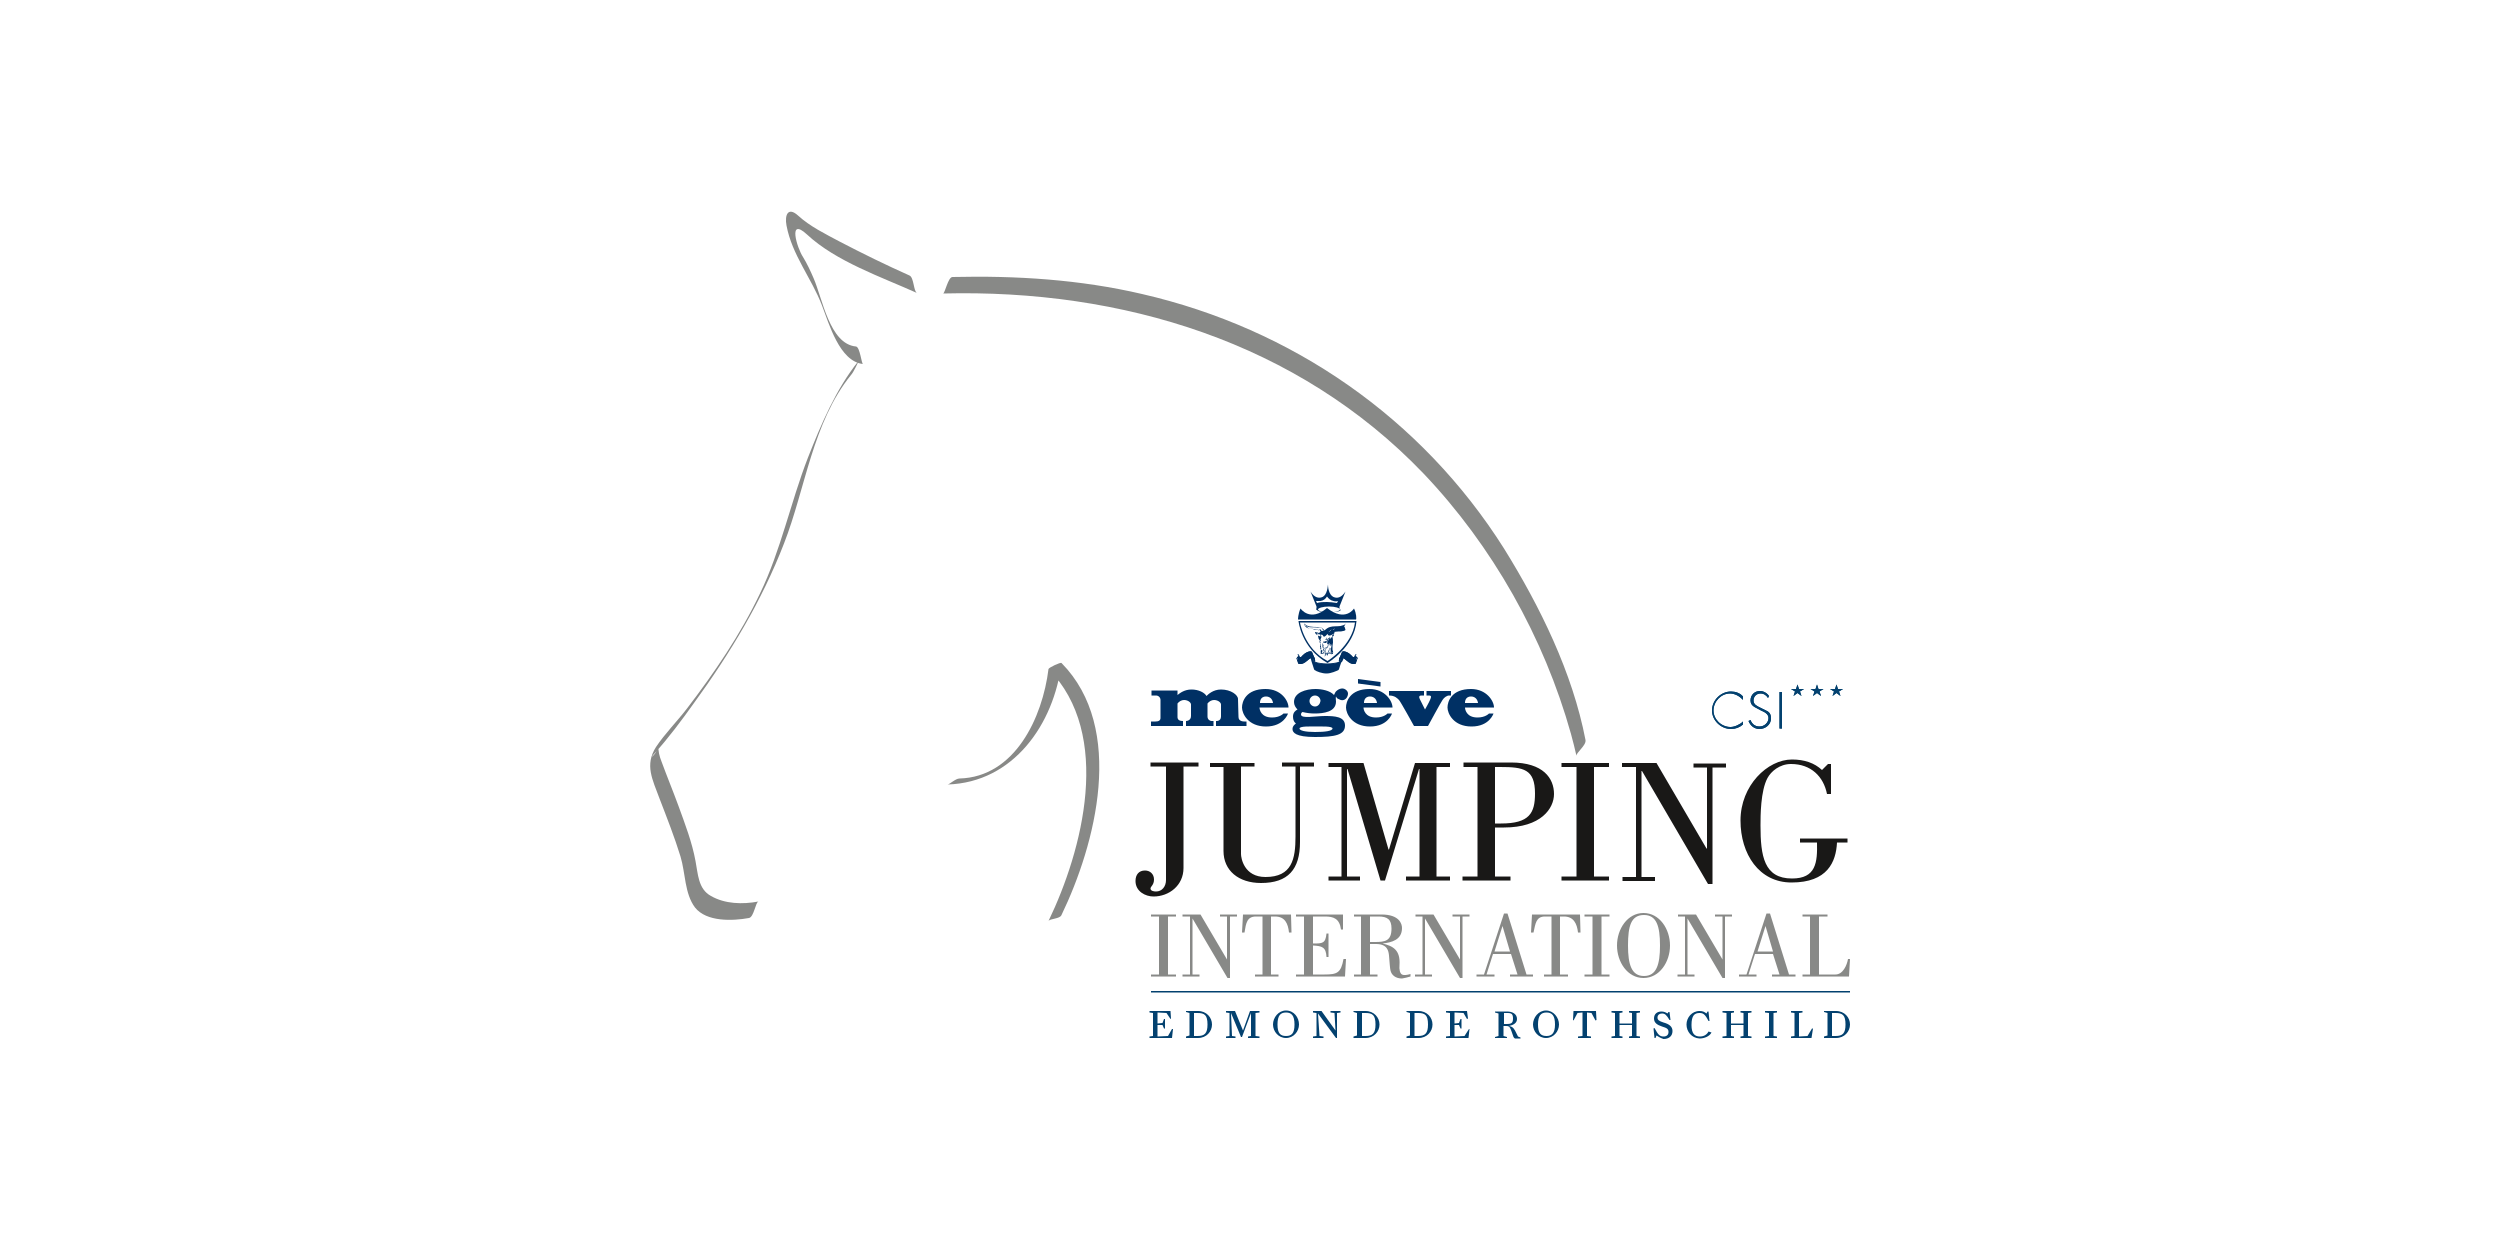 <?xml version="1.0" encoding="utf-8"?>
<!-- Generator: Adobe Illustrator 21.1.0, SVG Export Plug-In . SVG Version: 6.00 Build 0)  -->
<!DOCTYPE svg PUBLIC "-//W3C//DTD SVG 1.1//EN" "http://www.w3.org/Graphics/SVG/1.1/DTD/svg11.dtd">
<svg version="1.1" id="Calque_1" xmlns="http://www.w3.org/2000/svg" xmlns:xlink="http://www.w3.org/1999/xlink" x="0px" y="0px"
	 viewBox="0 0 500 250" style="enable-background:new 0 0 500 250;" xml:space="preserve">
<style type="text/css">
	.st0{fill:#191817;}
	.st1{fill:#888987;}
	.st2{fill:#03416F;}
	.st3{fill-rule:evenodd;clip-rule:evenodd;fill:#03416F;}
	.st4{fill-rule:evenodd;clip-rule:evenodd;fill:#003064;}
	.st5{fill:#003064;}
</style>
<g>
	<g>
		<path class="st0" d="M239.7,152.5v0.8h-3v20.3c0,3.5-2.9,5.7-6,5.7c-1.6,0-3.6-1-3.6-3.1c0-1.3,0.7-2.1,1.9-2.1
			c1,0,1.8,0.7,1.8,1.8c0,1.1-0.7,1.4-0.7,1.8c0,0.5,0.7,0.6,1.1,0.6c1.2,0,2-1,2-2.3v-22.7h-3.1v-0.8H239.7z M250.9,152.5v0.8h-2.7
			v17.5c0,0.8,0.6,4.6,4.9,4.6c5.3,0,6-3.6,6-8.1v-14h-2.7v-0.8h6.4v0.8H260v15.1c0,5.5-2.4,8.2-7.8,8.2c-4.5,0-7.5-2.5-7.5-6.4
			v-16.8H242v-0.8H250.9z M265.7,153.4v-0.8h7l5,17.3h0.1l5.2-17.3h7v0.8h-2.7v21.9h2.7v0.8h-8.8v-0.8h2.7v-21.5h-0.1l-6.8,22.3
			h-0.9l-6.6-22.3h-0.1v21.5h2.6v0.8h-6.3v-0.8h2.6v-21.9H265.7z M292.8,152.5h9.4c6.5,0,8.6,3.2,8.6,6.3c0,2.9-2.6,6.7-10,6.7H299
			v9.8h3.1v0.8h-9.6v-0.8h3v-21.9h-2.8V152.5z M299,164.7h1.2c5.7,0,6.8-2.1,6.8-6c0-4.9-2.3-5.3-7-5.3h-1V164.7z M321.8,176.1h-9.5
			v-0.8h3v-21.9h-3v-0.8h9.5v0.8h-3v21.9h3V176.1z M327.1,153.4h-2.7v-0.8h6.9l10,17.1h0.1v-16.2h-2.7v-0.8h6.5v0.8h-2.7v23.3h-0.9
			l-13.2-22.6h-0.1v21.2h2.7v0.8h-6.5v-0.8h2.7V153.4z M365.6,152.8h0.6v6h-0.8c-0.7-3.5-3.2-6-7.2-6c-2.3,0-4,1.5-4.7,2.8
			c-1.4,2.6-1.4,7.6-1.4,9.5c0,6.1,0.7,10.6,6.3,10.6c4.8,0,5.1-3.2,5-7.2H360v-0.8h9.5v0.8h-2.1c-0.2,3.9-1.9,8-9.1,8
			c-6.5,0-10.2-5.7-10.2-12.4c0-7,5.4-12.2,10.3-12.2c2.5,0,4.5,0.7,6,2.1L365.6,152.8z"/>
		<path class="st1" d="M235.2,195.3h-5v-0.4h1.6v-11.6h-1.6v-0.4h5v0.4h-1.6v11.6h1.6V195.3z M238,183.3h-1.5v-0.4h3.6l5.3,9h0v-8.6
			H244v-0.4h3.4v0.4H246v12.3h-0.5l-7-11.9h0v11.2h1.4v0.4h-3.4v-0.4h1.5V183.3z M251,195.3v-0.4h1.5v-11.6h-1.3
			c-1.8,0-2,1.3-2.3,3.2h-0.5l0.2-3.6h9.6l0.1,3.6h-0.5c-0.2-1.8-0.8-3.2-2.8-3.2h-0.8v11.6h1.5v0.4H251z M259.2,195.3v-0.4h1.6
			v-11.6h-1.6v-0.4h9.4v3h-0.4c-0.3-2.2-1.5-2.6-3.2-2.6h-2.4v5.4c1.9,0,2.5,0,2.7-2h0.4v4.7h-0.4c-0.1-2-0.9-2.2-2.7-2.3v5.8h2.3
			c2.5,0,3.3-0.3,3.8-3.1h0.5l-0.2,3.5H259.2z M270.8,195.3v-0.4h1.4v-11.6h-1.4v-0.4h5.5c3.6,0,4.1,1.9,4.1,2.7
			c0,2.4-2.1,2.9-3.9,3.1v0c2.1,0.5,3.6,1.3,3.4,4.3c-0.1,0.9,0.1,1.7,0.5,1.9c0.4,0.2,1,0.1,1.7-0.1v0.5c-0.6,0.2-1.2,0.3-1.7,0.4
			c-1.3,0-2.1-0.7-2.3-1.6c-0.1-0.3-0.2-1.8-0.3-3c-0.1-0.9-0.3-2.3-2.6-2.3H274v6.1h1.5v0.4H270.8z M274,188.4h1
			c2,0,3.3-0.2,3.3-2.7c0-1.8-0.8-2.4-2.6-2.4H274V188.4z M284.6,183.3h-1.5v-0.4h3.6l5.3,9h0v-8.6h-1.5v-0.4h3.4v0.4h-1.4v12.3
			h-0.5l-7-11.9h0v11.2h1.4v0.4h-3.4v-0.4h1.5V183.3z M295.3,195.3v-0.4h1.5l4-12.2h0.7l3.8,12.2h1.3v0.4H302v-0.4h1.5l-1.3-4.1
			h-3.6l-1.3,4.1h1.6v0.4H295.3z M302,190.3l-1.5-5.1h0l-1.6,5.1H302z M308.7,195.3h4.9v-0.4H312v-11.6h0.8c1.9,0,2.6,1.4,2.8,3.2
			h0.5l-0.1-3.6h-9.6l-0.2,3.6h0.5c0.4-1.8,0.5-3.2,2.3-3.2h1.3v11.6h-1.5V195.3z M321.9,195.3h-5v-0.4h1.6v-11.6h-1.6v-0.4h5v0.4
			h-1.6v11.6h1.6V195.3z M323.4,189.1c0-3.3,2.1-6.5,5.3-6.5c3.2,0,5.3,3.2,5.3,6.5c0,3.3-2.1,6.5-5.3,6.5
			C325.5,195.6,323.4,192.4,323.4,189.1 M332,189.1c0-3.9-0.7-6.1-3.2-6.1c-2.6,0-3.2,2.2-3.2,6.1c0,3.8,0.7,6.1,3.2,6.1
			C331.3,195.2,332,192.9,332,189.1 M337.1,183.3h-1.5v-0.4h3.6l5.3,9h0v-8.6h-1.5v-0.4h3.4v0.4h-1.4v12.3h-0.5l-7-11.9h0v11.2h1.4
			v0.4h-3.4v-0.4h1.5V183.3z M347.8,195.3v-0.4h1.5l4-12.2h0.7l3.8,12.2h1.3v0.4h-4.7v-0.4h1.5l-1.3-4.1h-3.6l-1.3,4.1h1.6v0.4
			H347.8z M354.6,190.3l-1.5-5.1h0l-1.6,5.1H354.6z M360.5,195.3v-0.4h1.5v-11.6h-1.5v-0.4h5v0.4h-1.7v11.6h3.3
			c1.5,0,2.3-1.9,2.5-3.1h0.4l-0.2,3.5H360.5z"/>
		<path class="st2" d="M348.5,139.9c-0.6-0.7-1.6-1.2-2.5-1.2c-1.8,0-3.3,1.6-3.3,3.4c0,0.9,0.4,1.7,1,2.3c0.6,0.6,1.5,1,2.4,1
			c0.8,0,1.9-0.5,2.5-1.1v0.6c-0.7,0.6-1.5,0.9-2.4,0.9c-2,0-3.8-1.7-3.8-3.7c0-2.1,1.8-3.8,3.8-3.8c0.9,0,1.8,0.3,2.4,1V139.9z
			 M353.6,139.6c-0.3-0.5-0.8-0.9-1.5-0.9c-0.8,0-1.4,0.6-1.4,1.4c0,0.8,0.7,1.1,1.3,1.4l1.4,0.7c0.6,0.3,0.8,0.8,0.8,1.5
			c0,1.2-1.1,2.1-2.3,2.1c-1,0-1.8-0.6-2.2-1.6l0.4-0.2c0.3,0.8,0.9,1.3,1.8,1.3c1,0,1.8-0.8,1.8-1.7c0-0.8-0.8-1.2-1.5-1.5
			l-1.3-0.7c-0.5-0.3-0.8-0.7-0.8-1.3c0-1.1,0.8-1.9,1.9-1.9c0.7,0,1.4,0.4,1.8,1L353.6,139.6z M355.9,145.7h0.5v-7.3h-0.5V145.7z
			 M360.3,139.2l-0.8-0.6l-0.8,0.6l0.3-0.9l-0.8-0.5l1,0l0.3-0.9l0.3,0.9l1,0l-0.8,0.5L360.3,139.2z M364.2,139.2l-0.8-0.6l-0.8,0.6
			l0.3-0.9l-0.8-0.5l1,0l0.3-0.9l0.3,0.9l1,0l-0.8,0.5L364.2,139.2z M368.1,139.2l-0.8-0.6l-0.8,0.6l0.3-0.9l-0.8-0.5l1,0l0.3-0.9
			l0.3,0.9l1,0l-0.8,0.5L368.1,139.2z"/>
		<path class="st2" d="M348.5,139.9c-0.6-0.7-1.6-1.2-2.5-1.2c-1.8,0-3.3,1.6-3.3,3.4c0,0.9,0.4,1.7,1,2.3c0.6,0.6,1.5,1,2.4,1
			c0.8,0,1.9-0.5,2.5-1.1v0.6c-0.7,0.6-1.5,0.9-2.4,0.9c-2,0-3.8-1.7-3.8-3.7c0-2.1,1.8-3.8,3.8-3.8c0.9,0,1.8,0.3,2.4,1V139.9z
			 M353.6,139.6c-0.3-0.5-0.8-0.9-1.5-0.9c-0.8,0-1.4,0.6-1.4,1.4c0,0.8,0.7,1.1,1.3,1.4l1.4,0.7c0.6,0.3,0.8,0.8,0.8,1.5
			c0,1.2-1.1,2.1-2.3,2.1c-1,0-1.8-0.6-2.2-1.6l0.4-0.2c0.3,0.8,0.9,1.3,1.8,1.3c1,0,1.8-0.8,1.8-1.7c0-0.8-0.8-1.2-1.5-1.5
			l-1.3-0.7c-0.5-0.3-0.8-0.7-0.8-1.3c0-1.1,0.8-1.9,1.9-1.9c0.7,0,1.4,0.4,1.8,1L353.6,139.6z M355.9,145.7h0.5v-7.3h-0.5V145.7z
			 M360.3,139.2l-0.8-0.6l-0.8,0.6l0.3-0.9l-0.8-0.5l1,0l0.3-0.9l0.3,0.9l1,0l-0.8,0.5L360.3,139.2z M364.2,139.2l-0.8-0.6l-0.8,0.6
			l0.3-0.9l-0.8-0.5l1,0l0.3-0.9l0.3,0.9l1,0l-0.8,0.5L364.2,139.2z M368.1,139.2l-0.8-0.6l-0.8,0.6l0.3-0.9l-0.8-0.5l1,0l0.3-0.9
			l0.3,0.9l1,0l-0.8,0.5L368.1,139.2z"/>
		<path class="st1" d="M317.1,148c-2.6-13.5-9.1-26.7-16.3-38.3c-16.5-26.1-42.4-44-72.4-50.9c-12.4-2.9-25.2-3.7-37.9-3.4
			c-0.9,0-1.5,3.3-1.9,3.3c35.8-0.9,70.9,9.7,96.1,36c13.8,14.5,24.1,32.8,29.5,52.1c0.4,1.5,0.8,3,1.1,4.4
			C315.1,150.6,317.3,149.1,317.1,148"/>
		<path class="st1" d="M181.9,55.1c-4.7-2.1-9.4-4.4-14-6.8c-2.8-1.5-5.9-3-8.3-5.2c-2-1.8-2.7-0.1-2.3,2c1.1,5.9,5,10.5,7.1,16
			c1.4,3.6,3.5,11.2,8.2,11.7c-0.3,0-0.6-3.4-1.4-3.5c-5.3-0.5-6.7-9.6-8.5-13.7c-0.6-1.4-1.3-2.9-2.1-4.2c-1.2-1.8-3.1-8.1,0.8-4.5
			c5.8,5.4,14.9,8.5,22,11.7C182.7,58.3,182.8,55.5,181.9,55.1"/>
		<path class="st1" d="M171.7,72.2c-4.5,5.6-7.5,12.7-10.1,19.3c-3.5,9-5.4,18.5-9.6,27.2c-3.9,8.2-9.1,15.8-14.6,23
			c-2,2.6-4.4,5-6.2,7.7c-2.3,3.6-0.7,6.5,0.7,10.3c1.5,3.9,3,7.7,4.2,11.6c1,3.3,0.8,7.4,2.9,10.2c2.3,2.9,7.5,2.7,10.8,2.1
			c1-0.2,1.3-3.2,1.9-3.3c-3.2,0.6-6.7,0.5-9.5-1.1c-2.6-1.4-2.6-4.5-3.1-7c-0.7-3.8-2.1-7.4-3.4-11c-1.1-3-2.3-5.9-3.4-8.9
			c-0.4-1-0.7-2.1-0.6-3.2c0,1.3-2.2,3.2-0.9,1.7c2.9-3.2,5.5-6.7,8-10.2c7.2-9.9,13.6-20.5,18-31.9c4.3-11,5.7-24.2,13.4-33.7
			C170.7,74.5,171.9,71.9,171.7,72.2"/>
		<path class="st1" d="M212.3,183c6.8-14.1,12.9-37.3,0-50.4c-0.2-0.2-2.5,0.9-2.6,1.2c-1.2,9.7-6.7,21.6-17.8,21.9
			c-0.8,0-2,1.2-2.4,1.2c13.2-0.4,21.3-12.1,22.8-24.3c-0.9,0.4-1.7,0.8-2.6,1.2c12.9,13.1,6.8,36.3,0,50.4
			C210,183.7,212,183.8,212.3,183"/>
	</g>
	<g>
		<rect x="230.2" y="198.2" class="st3" width="139.8" height="0.3"/>
		<polygon class="st2" points="229.9,207.3 230.6,207.2 230.6,202.6 229.9,202.5 229.9,202.2 234.1,202.2 234.2,203.7 234.1,203.8 
			233.3,202.6 231.5,202.5 231.5,204.7 232.5,204.6 232.8,203.8 233,203.8 233,205.7 232.8,205.7 232.5,205 231.5,205 231.5,207.3 
			233.6,207.2 234.4,205.8 234.6,205.8 234.4,207.6 229.9,207.6 		"/>
		<path class="st2" d="M237.2,207.3l0.7-0.2v-4.5l-0.7-0.2v-0.2h2.4c1.7,0,2.8,1.3,2.8,2.7c0,1.4-1.1,2.7-2.8,2.7h-2.4V207.3z
			 M239.5,207.2c1.4,0,2-0.5,2-2.3c0-1.9-0.6-2.3-2-2.3h-0.7v4.6H239.5z"/>
		<polygon class="st2" points="245.2,207.3 245.9,207.2 245.9,202.6 245.2,202.5 245.2,202.2 247,202.2 248.6,206.1 250,202.2 
			251.9,202.2 251.9,202.5 251.1,202.6 251.1,207.2 251.9,207.3 251.9,207.6 249.6,207.6 249.6,207.3 250.2,207.2 250.2,202.6 
			248.4,207.4 248.2,207.4 246.2,202.6 246.4,207.2 247.1,207.3 247.1,207.6 245.2,207.6 		"/>
		<path class="st2" d="M254.6,204.9c0-1.4,1.1-2.8,2.6-2.8c1.6,0,2.6,1.4,2.6,2.8c0,1.4-1.1,2.7-2.6,2.7
			C255.7,207.6,254.6,206.3,254.6,204.9 M258.9,204.9c0-1.8-0.6-2.4-1.7-2.4c-1.1,0-1.7,0.6-1.7,2.4c0,1.8,0.6,2.3,1.7,2.3
			C258.3,207.2,258.9,206.7,258.9,204.9"/>
		<polygon class="st2" points="263.6,202.7 263.9,207.2 264.7,207.3 264.7,207.6 262.6,207.6 262.6,207.3 263.3,207.2 263.3,202.6 
			262.6,202.5 262.6,202.2 264.3,202.2 267.1,206.1 266.9,202.6 266.1,202.5 266.1,202.2 268.1,202.2 268.1,202.5 267.4,202.6 
			267.4,207.6 267.2,207.6 		"/>
		<path class="st2" d="M270.7,207.3l0.7-0.2v-4.5l-0.7-0.2v-0.2h2.4c1.7,0,2.8,1.3,2.8,2.7c0,1.4-1.1,2.7-2.8,2.7h-2.4V207.3z
			 M273.1,207.2c1.4,0,2-0.5,2-2.3c0-1.9-0.6-2.3-2-2.3h-0.7v4.6H273.1z"/>
		<path class="st2" d="M281.3,207.3l0.7-0.2v-4.5l-0.7-0.2v-0.2h2.4c1.7,0,2.8,1.3,2.8,2.7c0,1.4-1.1,2.7-2.8,2.7h-2.4V207.3z
			 M283.6,207.2c1.4,0,2-0.5,2-2.3c0-1.9-0.6-2.3-2-2.3h-0.7v4.6H283.6z"/>
		<polygon class="st2" points="289.2,207.3 290,207.2 290,202.6 289.2,202.5 289.2,202.2 293.4,202.2 293.6,203.7 293.4,203.8 
			292.7,202.6 290.9,202.5 290.9,204.7 291.8,204.6 292.1,203.8 292.3,203.8 292.3,205.7 292.1,205.7 291.8,205 290.9,205 
			290.9,207.3 292.9,207.2 293.8,205.8 293.9,205.8 293.7,207.6 289.2,207.6 		"/>
		<path class="st2" d="M302.7,207.4c-0.7-2-0.7-2.2-1.5-2.2h-0.5v2l0.7,0.2v0.2h-2.4v-0.2l0.7-0.2v-4.5l-0.7-0.2v-0.2h2.4
			c1.1,0,2,0.5,2,1.5c0,0.8-0.7,1.2-1.6,1.4v0c0.5,0.1,0.8,0.2,1.2,0.9l0.6,1.2l0.5,0.2v0.2h-1.1
			C302.8,207.6,302.8,207.5,302.7,207.4 M300.7,204.8h0.6c1,0,1.3-0.2,1.3-1.1c0-0.9-0.3-1.1-1.1-1.1h-0.7V204.8z"/>
		<path class="st2" d="M306.6,204.9c0-1.4,1.1-2.8,2.6-2.8s2.6,1.4,2.6,2.8c0,1.4-1.1,2.7-2.6,2.7
			C307.7,207.6,306.6,206.3,306.6,204.9 M311,204.9c0-1.8-0.6-2.4-1.7-2.4c-1.1,0-1.7,0.6-1.7,2.4c0,1.8,0.6,2.3,1.7,2.3
			C310.3,207.2,311,206.7,311,204.9"/>
		<polygon class="st2" points="315.6,207.3 316.5,207.2 316.5,202.5 315.5,202.6 314.7,204.1 314.6,204 314.7,202.2 319.2,202.2 
			319.3,204 319.1,204.1 318.3,202.6 317.4,202.5 317.4,207.2 318.2,207.3 318.2,207.6 315.6,207.6 		"/>
		<polygon class="st2" points="322.3,207.3 323,207.2 323,202.6 322.3,202.5 322.3,202.2 324.5,202.2 324.5,202.5 323.9,202.6 
			323.9,204.7 326.4,204.7 326.4,202.6 325.8,202.5 325.8,202.2 328,202.2 328,202.5 327.3,202.6 327.3,207.2 328,207.3 328,207.6 
			325.8,207.6 325.8,207.3 326.4,207.2 326.4,205 323.9,205 323.9,207.2 324.5,207.3 324.5,207.6 322.3,207.6 		"/>
		<path class="st2" d="M331.3,207.1l-0.2,0.5h-0.2l-0.2-1.9l0.2-0.1c0.7,1.3,1,1.7,1.8,1.7c0.6,0,1-0.3,1-0.9c0-0.6-0.3-0.8-1.3-1.1
			c-0.9-0.3-1.6-0.7-1.6-1.6c0-0.9,0.6-1.4,1.5-1.4c0.5,0,0.9,0.2,1.2,0.4l0.2-0.3h0.2l0.2,1.6l-0.2,0c-0.6-1-0.9-1.3-1.5-1.3
			c-0.5,0-0.9,0.3-0.9,0.8c0,0.5,0.3,0.7,1.2,1c1.1,0.3,1.8,0.8,1.8,1.7c0,1-0.7,1.6-1.8,1.6C332.1,207.6,331.6,207.3,331.3,207.1"
			/>
		<path class="st2" d="M337.3,204.9c0-1.4,1.1-2.7,2.6-2.7c0.7,0,1,0.2,1.4,0.5l0.2-0.4h0.2l0.2,1.9l-0.2,0
			c-0.7-1.4-1.1-1.6-1.8-1.6c-1,0-1.6,0.5-1.6,2.4c0,1.7,0.6,2.3,1.7,2.3c0.8,0,1.4-0.4,1.7-1l0.6,0.2c-0.4,0.8-1.5,1.2-2.4,1.2
			C338.3,207.6,337.3,206.3,337.3,204.9"/>
		<polygon class="st2" points="344.5,207.3 345.3,207.2 345.3,202.6 344.5,202.5 344.5,202.2 346.8,202.2 346.8,202.5 346.2,202.6 
			346.2,204.7 348.7,204.7 348.7,202.6 348.1,202.5 348.1,202.2 350.3,202.2 350.3,202.5 349.6,202.6 349.6,207.2 350.3,207.3 
			350.3,207.6 348.1,207.6 348.1,207.3 348.7,207.2 348.7,205 346.2,205 346.2,207.2 346.8,207.3 346.8,207.6 344.5,207.6 		"/>
		<polygon class="st2" points="353,207.3 353.8,207.2 353.8,202.6 353,202.5 353,202.2 355.4,202.2 355.4,202.5 354.7,202.6 
			354.7,207.2 355.4,207.3 355.4,207.6 353,207.6 		"/>
		<polygon class="st2" points="358.2,207.3 358.9,207.2 358.9,202.6 358.2,202.5 358.2,202.2 360.5,202.2 360.5,202.5 359.8,202.6 
			359.8,207.3 361.5,207.2 362.4,205.7 362.6,205.7 362.3,207.6 358.2,207.6 		"/>
		<path class="st2" d="M364.8,207.3l0.7-0.2v-4.5l-0.7-0.2v-0.2h2.4c1.7,0,2.8,1.3,2.8,2.7c0,1.4-1.1,2.7-2.8,2.7h-2.4V207.3z
			 M367.1,207.2c1.4,0,2-0.5,2-2.3c0-1.9-0.6-2.3-2-2.3h-0.7v4.6H367.1z"/>
	</g>
	<g>
		<path class="st4" d="M267.9,121.7l0-0.4c0,0,0,0,0,0l1.2-3c-0.6,0.9-1.3,1.4-2.1,1.2c-1-0.2-1.4-1.5-1.4-2.6
			c-0.1,1.1-0.4,2.4-1.4,2.6c-0.9,0.2-1.6-0.4-2.1-1.2l1.2,3c0,0,0,0,0,0l0,0.4c0,0-0.3,0.1,0.2,0.4c0.4,0.3,1.3,0.3,1.3,0.3
			c-0.7-0.1-1.2-0.3-1.2-0.5c0-0.3,1-0.6,2.2-0.6c1.2,0,2.2,0.3,2.2,0.6c0,0.2-0.5,0.4-1.2,0.5c0,0,0.8,0,1.3-0.3
			C268.1,121.8,267.9,121.7,267.9,121.7z M264.1,120.2c0.6-0.1,1-0.4,1.3-0.9c0.3,0.4,0.7,0.8,1.3,0.9c0.3,0.1,0.6,0.1,0.9,0
			l-0.2,0.4c-0.7-0.1-1.4-0.2-2-0.2c-0.6,0-1.4,0-2,0.2l-0.2-0.4C263.6,120.2,263.8,120.2,264.1,120.2z"/>
		<path class="st5" d="M259.7,124.2c0,0,0.5,5.4,5.8,8.4c0,0,5.4-3.2,5.8-8.4H259.7z M265.5,132.2c-4.7-2.5-5.5-7.7-5.5-7.7h11
			C270.4,129.2,265.5,132.2,265.5,132.2z"/>
		<path class="st5" d="M270.8,121.7c0,0-1.7,2.8-5.4-0.1c-3.4,2.9-5.3,0.1-5.3,0.1c-0.5,1.1-0.5,2.2-0.5,2.2c0,0,11.7,0,11.6,0
			C271.3,123.8,271.3,122.7,270.8,121.7z"/>
		<path class="st5" d="M271.1,130.8c-0.1,0.2-0.3,0.6-0.3,0.6c0,0-2.1-0.1-2.1-0.1l-0.7,0.1l-0.2,0.4v0.4l0.1,0.1l0.2-0.2l0.2-0.5
			l0.2-0.2l2,0.5l0.7,0l0.2-0.3l-0.2-0.3l-0.1-0.2V131l0.1-0.2L271.1,130.8z"/>
		<path class="st5" d="M259.7,130.8c0.1,0.2,0.3,0.6,0.3,0.6c0,0,2.1-0.1,2.1-0.1l0.7,0.1l0.2,0.4v0.4l-0.1,0.1l-0.2-0.2l-0.2-0.5
			l-0.2-0.2l-2,0.5l-0.7,0l-0.2-0.3l0.2-0.3l0.1-0.2V131l-0.1-0.2L259.7,130.8z"/>
		<path class="st5" d="M268.4,131.4c0,0-0.2,0.9-0.5,1c-0.4,0.2-1.4,0.4-2.5,0.4c-1,0-2.1-0.2-2.5-0.4c-0.3-0.1-0.5-1-0.5-1
			s-0.3-0.1-0.3,0.1c0,0.1,0.4,1.5,0.5,1.7c0.1,0.3,0.2,0.7,0.3,0.8c0.4,0.3,1.5,0.7,2.4,0.7c0.9,0,2-0.5,2.4-0.7
			c0.1-0.1,0.2-0.5,0.3-0.8c0.1-0.2,0.5-1.5,0.5-1.7C268.7,131.4,268.4,131.4,268.4,131.4z"/>
		<path class="st5" d="M268.2,131.5c0,0.2-0.1,0.5-0.2,0.7c-0.1,0.2-0.4,0.2-0.7,0.3c-0.6,0.1-1.1,0.2-1.9,0.2
			c-0.8,0-1.3-0.1-1.9-0.2c-0.3-0.1-0.6-0.2-0.7-0.3c-0.1-0.2-0.2-0.5-0.2-0.7c0-0.1-0.3,0-0.3,0c0.1,0.2,0.1,0.5,0.2,0.7
			c0.1,0.1,0.2,0.2,0.4,0.3c0.2,0.1,0.5,0.1,0.8,0.2c0.6,0.1,1.1,0.2,1.8,0.2c0.7,0,1.1-0.1,1.8-0.2c0.3-0.1,0.6-0.1,0.8-0.2
			c0.1,0,0.3-0.1,0.4-0.3c0.1-0.2,0.2-0.4,0.2-0.7C268.6,131.5,268.2,131.5,268.2,131.5z"/>
		<path class="st5" d="M259.3,131.7c0,0.1,0.3,0.7,0.3,0.9c0,0.2,0.4,0.2,0.5,0.2c0.3,0,0.7-0.1,1.4-0.7c0.4-0.4,1.1-0.8,1.3-0.4
			c0.1,0.2,0.1,0.5,0.1,0.6c0,0,0.1,0.1,0.1,0.1c0,0,0.1-0.4-0.1-0.8c-0.1-0.3-0.5-1.1-0.5-1.2c-0.1-0.1-0.2-0.2-0.6-0.1
			c-0.3,0.1-0.7,0.2-1.3,0.8c-0.5,0.6-0.8,0.8-1,0.8c-0.2,0-0.1-0.2-0.1-0.2c0,0,0.3-0.2,0.3-0.5c0-0.2-0.1-0.3-0.1-0.3
			c0,0-0.1,0-0.1,0c0,0,0.2,0.2,0.1,0.4C259.6,131.3,259.3,131.6,259.3,131.7z"/>
		<path class="st5" d="M271.5,131.7c0,0.1-0.3,0.7-0.3,0.9c0,0.2-0.4,0.2-0.5,0.2c-0.3,0-0.7-0.1-1.4-0.7c-0.4-0.4-1.1-0.8-1.3-0.4
			c-0.1,0.2-0.1,0.5-0.1,0.6c0,0-0.1,0.1-0.1,0.1c0,0-0.1-0.4,0.1-0.8c0.1-0.3,0.5-1.1,0.5-1.2c0.1-0.1,0.2-0.2,0.6-0.1
			c0.3,0.1,0.7,0.2,1.3,0.8c0.5,0.6,0.8,0.8,1,0.8c0.2,0,0.1-0.2,0.1-0.2c0,0-0.3-0.2-0.3-0.5c0-0.2,0.1-0.3,0.1-0.3
			c0,0,0.1,0,0.1,0c0,0-0.2,0.2-0.1,0.4C271.3,131.3,271.6,131.6,271.5,131.7z"/>
		<path class="st5" d="M259.3,131.7c0,0.1,0.3,0.7,0.3,0.9c0,0.2,0.4,0.2,0.5,0.2c0.3,0,0.7-0.1,1.4-0.7c0.4-0.4,1.1-0.8,1.3-0.4
			c0.1,0.2,0.1,0.5,0.1,0.6c0,0,0.1,0.1,0.1,0.1c0,0,0.1-0.4-0.1-0.8c-0.1-0.3-0.5-1.1-0.5-1.2c-0.1-0.1-0.2-0.2-0.6-0.1
			c-0.3,0.1-0.7,0.2-1.3,0.8c-0.5,0.6-0.8,0.8-1,0.8c-0.2,0-0.1-0.2-0.1-0.2c0,0,0.3-0.2,0.3-0.5c0-0.2-0.1-0.3-0.1-0.3
			c0,0-0.1,0-0.1,0c0,0,0.2,0.2,0.1,0.4C259.6,131.3,259.3,131.6,259.3,131.7z"/>
		<path class="st5" d="M271.5,131.7c0,0.1-0.3,0.7-0.3,0.9c0,0.2-0.4,0.2-0.5,0.2c-0.3,0-0.7-0.1-1.4-0.7c-0.4-0.4-1.1-0.8-1.3-0.4
			c-0.1,0.2-0.1,0.5-0.1,0.6c0,0-0.1,0.1-0.1,0.1c0,0-0.1-0.4,0.1-0.8c0.1-0.3,0.5-1.1,0.5-1.2c0.1-0.1,0.2-0.2,0.6-0.1
			c0.3,0.1,0.7,0.2,1.3,0.8c0.5,0.6,0.8,0.8,1,0.8c0.2,0,0.1-0.2,0.1-0.2c0,0-0.3-0.2-0.3-0.5c0-0.2,0.1-0.3,0.1-0.3
			c0,0,0.1,0,0.1,0c0,0-0.2,0.2-0.1,0.4C271.3,131.3,271.6,131.6,271.5,131.7z"/>
		<path class="st5" d="M253.1,137.8c-3.9,0-4.7,2.5-4.7,3.7c0,1.2,1.2,3.8,4.8,3.8c3.6,0,4.4-2.6,4.4-2.6h-0.9c0,0-0.7,0.8-2.3,0.8
			c-2.2,0-2.5-1.6-2.5-2h5.8C257.7,140.2,256.3,137.8,253.1,137.8z M252,140.6c0,0-0.1-1.3,1.2-1.3c1.3,0,1.4,1.3,1.4,1.3H252z"/>
		<path class="st5" d="M273.9,137.8c-3.9,0-4.7,2.5-4.7,3.7c0,1.2,1.2,3.8,4.8,3.8c3.6,0,4.4-2.6,4.4-2.6h-0.9c0,0-0.7,0.8-2.3,0.8
			c-2.2,0-2.5-1.6-2.5-2h5.8C278.5,140.2,277,137.8,273.9,137.8z M272.8,140.6c0,0-0.1-1.3,1.2-1.3c1.3,0,1.4,1.3,1.4,1.3H272.8z"/>
		<path class="st5" d="M295.5,143.5c-2.2,0-2.5-1.6-2.5-2h5.8c0-1.3-1.5-3.7-4.6-3.7c-3.9,0-4.7,2.5-4.7,3.7c0,1.2,1.2,3.8,4.8,3.8
			c3.6,0,4.4-2.6,4.4-2.6h-0.9C297.8,142.7,297.1,143.5,295.5,143.5z M294.2,139.3c1.3,0,1.4,1.3,1.4,1.3H293
			C293,140.6,292.9,139.3,294.2,139.3z"/>
		<path class="st5" d="M247.7,143.4c0-0.8-0.1-2.6-0.1-3.6c0-0.8-1.4-1.9-3.4-1.9c-1.6,0-2.6,1-2.9,1.3c-0.4-0.7-1.6-1.3-3-1.3
			c-1.4,0-2.3,0.7-2.8,1.1c0-0.5,0-0.9,0-0.9h-5.2v1h0.9c0.5,0,0.9,0.4,0.9,0.9c0,0.4,0,3.1,0,3.6c0,0.5-0.4,0.7-1,0.7
			c-0.5,0-0.9,0-0.9,0v0.9h6.4v-1c-0.8,0-1.1-0.3-1.1-0.8c0-0.2,0-1.9,0-2.7c0.3-0.4,0.8-0.7,1.3-0.7c0.8,0,1.4,0.5,1.4,0.9
			s0,1.3,0,2.3c0,1-1,1-1,1v1h5.5v-1c0,0-0.2,0-0.4,0c-0.2,0-0.8-0.2-0.8-0.9c0-0.5,0-2,0-2.6c0.3-0.4,0.8-0.7,1.3-0.7
			c0.8,0,1.4,0.5,1.4,0.9s0,1.4,0,2.4c0,1-1,0.9-1,0.9v1h6.1v-0.9c0,0-0.2,0-0.4,0C248.7,144.3,247.7,144.3,247.7,143.4z"/>
		<path class="st5" d="M290.2,139.1v-0.9h-4.9l0,0.9h0.5c0.7,0,0.3,0.6,0.2,0.9c-0.2,0.5-1,1.9-1,1.9s-0.8-1.6-1-2
			c-0.2-0.4-0.3-0.8,0.3-0.8c0.2,0,0.5,0,0.5,0v-0.9h-7v0.9c1.2,0,1.7,0.6,2,0.9c0.3,0.3,3,5.2,3,5.2h2.8c0,0,2.6-4.8,2.9-5.2
			c0.3-0.5,0.9-0.9,1.3-0.9C290.1,139.1,290.2,139.1,290.2,139.1z"/>
		<polygon class="st5" points="276.1,136.4 271.6,135.8 271.6,136.7 276.1,137.3 		"/>
		<path class="st5" d="M267.7,139.8c0.5,0.3,1.1,0.4,1.6-0.2c0.2-0.3,0.3-0.6,0.3-0.9c0-0.3-0.2-0.6-0.5-0.8c-0.7-0.5-1.6,0-2,0.5
			c-0.1,0.2-0.2,0.4-0.3,0.6c-0.8-0.9-2.5-1.2-3.7-1.2c-1.9,0-4.3,0.7-4.3,2.6c0,0.6,0.3,1.1,0.7,1.5c-0.4,0.2-0.9,0.6-0.9,1.4
			c0,1.1,0.6,1.4,0.6,1.4s-0.7,0.4-0.7,1.1c0,0.7,0.6,1.6,4.5,1.6c4,0,6-0.4,6-2.3c0-1.8-2.1-1.9-4-1.9c-1.9,0-4.8,0.6-4.8-0.3
			c0-0.2,0.1-0.4,0.3-0.5c0.8,0.2,1.6,0.3,2.4,0.3c1.8,0,4.3-0.3,4.3-2.4c0-0.3-0.1-0.7,0-1C267.3,139.5,267.4,139.7,267.7,139.8z
			 M263,145.3c1.3,0,3.5-0.1,3.5,0.4c0,0.5-1.5,0.7-3.5,0.7c-2,0-3.1-0.3-3.1-0.7C259.9,145.2,262.2,145.3,263,145.3z M263,141.3
			c-0.6,0-1.1-0.5-1.1-1.1c0-0.6,0.5-1.1,1.1-1.1c0.6,0,1.1,0.5,1.1,1.1C264,140.8,263.6,141.3,263,141.3z"/>
		<path class="st5" d="M265.4,127.8C265.4,127.8,265.3,127.8,265.4,127.8C265.4,127.9,265.4,127.9,265.4,127.8
			C265.4,127.9,265.5,127.8,265.4,127.8C265.4,127.8,265.4,127.8,265.4,127.8z"/>
		<path class="st5" d="M264.5,129.6C264.6,129.7,264.6,129.7,264.5,129.6c0.1,0,0.2,0,0.1-0.1C264.6,129.5,264.5,129.6,264.5,129.6z
			"/>
		<path class="st5" d="M269.1,124.8c-0.2,0.2-0.6,0.3-1,0.4c-0.7,0.1-1.5,0-2.1,0.2c-0.4,0.1-0.8,0.4-1.1,0.7c0,0-0.3-0.4-0.5-0.5
			c-0.1-0.1-0.5-0.1-0.8-0.2c-0.6,0-1,0-1.7-0.1c-0.4-0.1-0.5-0.2-0.7-0.3c-0.1-0.1-0.2-0.2-0.3-0.3c0,0.1,0,0.4,0.1,0.5
			c0.1,0.1,0.2,0.2,0.3,0.3c0.1,0.1,0.5,0.2,0.7,0.2c0.4,0.1,0.9,0.1,1.5,0.2c0.3,0.1,0.5,0.1,0.6,0.4c0,0.1,0,0.1-0.1,0.1
			c-0.1,0-0.1,0.1-0.1,0.2c-0.1,0-0.2,0-0.4-0.1c-0.2,0-0.4-0.1-0.5-0.1c0,0.4,0.4,0.6,0.7,0.7c-0.2,0.3,0,0.3,0,0.5
			c0,0.2,0.1,0.2,0.2,0.4c0,0.1,0.1,0.1,0.1,0.2c0,0.1,0.1,0.1,0.1,0.2c0,0.1,0,0.6,0,0.7c0,0-0.1,0.1-0.1,0.2
			c0,0.1,0.1,0.2,0.1,0.2c0,0.1-0.1,0.2,0,0.3c0.1,0.3,0.3,0.2,0.4,0.3c0,0.1-0.1,0.3-0.2,0.6c0.2,0,0.4-0.2,0.5-0.2
			c0.1,0.2,0.1,0.4,0.1,0.8c0.2-0.1,0.3-0.4,0.3-0.6c0.1-0.1,0.2-0.1,0.2-0.2c0,0.3,0,0.4,0,0.7c0.2-0.3,0.3-0.6,0.4-0.7
			c0,0.2,0.1,0.3,0.1,0.3c0.1-0.1,0.1-0.2,0.1-0.3c0.1,0.1,0.1,0.1,0.2,0.2c0.1,0.1,0.4,0.1,0.4,0.1s0-0.2-0.1-0.3
			c0-0.1,0-0.1,0-0.1s0.1,0.1,0.2,0.1c-0.1-0.1-0.1-0.1-0.1-0.2c0-0.1-0.1-0.2-0.1-0.4c0-0.3,0-0.4,0-0.7c0-0.2,0.1-0.6,0.1-0.7
			c0-0.5,0-0.9-0.2-1.3c0-0.1,0.1-0.2,0.3-0.3c0.1-0.1,0.2-0.3,0.2-0.4c0-0.2,0-0.4,0-0.5c-0.1,0.1-0.3,0.2-0.5,0.3
			c-0.1,0.1-0.5,0.3-0.7,0.2c0.1-0.2,0.2-0.5,0.7-0.6c0.3-0.1,0.7-0.2,1.1-0.2c0.8-0.1,1.5-0.3,1.6-1
			C269.2,124.7,269.1,124.7,269.1,124.8z M264.4,125.6c0.1,0,0.2,0.1,0.2,0.1C264.6,125.7,264.5,125.7,264.4,125.6
			c-0.1,0-0.2-0.1-0.4-0.1C264,125.5,264.2,125.5,264.4,125.6z M261,124.9c0.1,0.1,0.3,0.3,0.5,0.4c-0.1,0-0.2-0.1-0.3-0.1
			c-0.1,0-0.1-0.1-0.2-0.1C261,124.9,261,124.9,261,124.9z M264.3,126.2c0-0.1-0.1-0.1-0.1-0.2c0,0,0-0.1,0-0.1c0-0.1,0-0.1,0-0.1
			c0,0-0.1,0-0.1,0.1c0,0.1-0.1,0.1-0.1,0.2c0,0-0.1-0.1-0.1-0.1c0,0,0-0.1,0-0.1c0,0,0-0.1,0-0.1c0,0-0.1,0.1-0.1,0.1
			c0,0.1,0,0.1,0,0.2c0,0-0.1,0-0.1-0.1c0,0,0-0.1,0-0.1c0,0,0,0.1,0,0.1c-0.1,0-0.1,0-0.1-0.1c0,0,0-0.1,0-0.1
			c-0.1,0.1-0.1,0.1,0,0.2c-0.1-0.1-0.2-0.1-0.2-0.2c-0.1,0,0,0.1,0,0.2c-0.1-0.1-0.2-0.1-0.3-0.2c0,0.1,0,0.2,0,0.2
			c-0.1,0-0.2-0.1-0.2-0.2c-0.1,0.1,0,0.1,0,0.2c-0.1,0-0.1-0.1-0.2-0.2c-0.1,0,0,0.1,0,0.1c-0.1,0-0.1-0.1-0.2-0.2c0,0,0,0.1,0,0.1
			c-0.1,0-0.1-0.1-0.1-0.1c0,0,0,0.1,0,0.1c-0.5-0.1-1-0.2-1.2-0.7c0-0.1,0,0,0,0c0.4,0.5,1.3,0.3,2.2,0.4c0.4,0,0.8,0,1.1,0.2
			c0,0,0,0.1,0,0.1c0,0,0,0,0,0c0,0,0,0,0,0c0,0,0,0,0,0c0,0,0,0,0,0c0,0-0.1,0,0,0.1c0,0,0.1,0,0.1,0c0,0,0,0,0.1,0c0,0,0,0,0,0
			c0,0-0.1,0-0.1,0.1c0,0,0.1,0,0.2,0c-0.1,0.1-0.2,0.1-0.2,0.2C264.3,126.1,264.3,126.2,264.3,126.2z M263.3,126.6l0.5,0.1
			c0,0-0.1,0-0.2,0C263.5,126.8,263.5,126.8,263.3,126.6C263.3,126.7,263.3,126.7,263.3,126.6z M263.4,126.8l0.7,0.1
			c0,0.1-0.1,0.1,0,0.2c0,0,0,0,0,0.1c0,0,0,0,0,0.1c0,0,0,0,0,0C263.6,127.2,263.4,126.9,263.4,126.8z M264,128
			C264,127.9,264,127.9,264,128c0-0.1,0.1-0.1,0.1-0.1c0,0,0.1,0,0.1,0.1C264.2,128,264.1,128,264,128C264,128,264,128,264,128z
			 M264.1,128.2c0,0-0.1-0.1-0.1-0.1c0.1,0,0.1,0,0.1-0.1C264.3,128.1,264.2,128.2,264.1,128.2C264.2,128.3,264.2,128.2,264.1,128.2
			z M264.5,130.7c0.1-0.1,0.1-0.3,0.1-0.4c0.1,0.1,0.1,0.2,0.1,0.3C264.7,130.6,264.6,130.6,264.5,130.7z M264.9,131.3
			c0-0.2,0-0.6,0-0.8c0,0.1,0,0.1,0,0.2c0-0.2-0.1-0.4-0.1-0.5c0.2,0,0.3-0.2,0.3-0.3C265.1,130.4,265.1,130.9,264.9,131.3z
			 M266.4,128.9c0,0.1-0.1,0.2-0.2,0.3c0,0,0.1,0,0.1,0c0,0.1-0.1,0.3-0.1,0.5c0,0,0-0.1-0.1-0.1c0,0,0,0.4,0.1,0.6
			c0,0.1,0.1,0.3,0.1,0.4c-0.1,0-0.1-0.2-0.2-0.2c0-0.1-0.1-0.3-0.1-0.4c0-0.2-0.1-0.3-0.1-0.5c0,0.1,0,0.3,0,0.3s0-0.1-0.1-0.3
			c0-0.1,0-0.1,0-0.2c0,0.1,0,0.2,0,0.2c0,0.2,0.1,0.3,0.1,0.4c0,0.1,0.1,0.5,0.3,0.7c0.1,0.1,0.1,0.1,0.1,0.3
			c-0.2-0.1-0.3-0.2-0.4-0.4c-0.1-0.1-0.2-0.3-0.3-0.6c0,0.1,0,0.2,0,0.3c0,0.1,0.1,0.2,0.2,0.4c0,0,0,0.1-0.1,0.2
			c0-0.1-0.1-0.3-0.1-0.4c-0.1,0.1-0.2,0.4-0.3,0.7c0-0.2,0-0.4,0-0.6c-0.1,0.1-0.2,0.2-0.3,0.3c0-0.2-0.1-0.8,0-0.9
			c0.2-0.2,0.4-0.5,0.6-0.6c0.2-0.1,0.3-0.3,0.4-0.6c0,0,0,0.1,0,0.1c0,0.1,0.1,0,0.1,0c0,0.2-0.1,0.3-0.1,0.4
			C266.3,129,266.3,128.9,266.4,128.9z M268.6,125.4c-0.3,0.1-0.9,0.3-1.1,0.3c0,0,0,0,0,0c0,0,0,0,0,0c0,0,0,0,0,0c0,0,0,0,0,0
			c0,0,0,0,0,0c0,0,0,0,0,0c0,0,0,0,0,0c0,0,0,0,0,0c0,0,0,0,0-0.1c0,0-0.1,0-0.1,0s-0.1,0-0.1,0c0,0,0.1,0.1,0,0.1c0,0,0,0-0.1,0
			c0,0-0.1,0-0.2-0.1c0,0,0,0,0,0.1c0,0,0,0.1,0,0.1c0,0-0.1,0-0.1,0c0,0-0.1,0-0.1,0c0,0,0,0,0,0c0,0,0.1,0,0,0.1c0,0-0.1,0-0.1,0
			c-0.1,0-0.1-0.1-0.2-0.1c0,0,0.1,0.1,0,0.1c0,0-0.1,0-0.1-0.1c0,0-0.1,0-0.1,0c-0.1,0,0,0,0,0.1c0,0,0,0,0,0.1
			c-0.1,0-0.1,0-0.1-0.1c0,0-0.1,0-0.1,0c0,0,0,0.1,0.1,0.1c0,0,0,0.1,0,0.1c0,0-0.1,0-0.1,0c0,0-0.1,0-0.2,0c0,0,0,0,0,0.1
			c0,0,0.1,0.1,0,0.1c0,0-0.1,0-0.1,0c-0.1,0-0.1,0-0.1,0c0.1,0,0.2,0,0.1,0.1c-0.1,0-0.2,0.2-0.3,0.3c0.1,0,0.1,0,0.2,0
			c-0.1,0.1-0.2,0.2-0.1,0.3c0.2,0.2,0.5,0.1,0.7,0c0.1-0.1,0.3-0.1,0.5-0.3c0,0.2,0,0.4-0.1,0.5c-0.1,0.1-0.2,0.1-0.3,0.2
			c0,0-0.1,0.1-0.1,0.1c-0.1,0-0.1,0.1-0.1,0.1c0,0,0,0.1,0,0.1c0,0.1,0,0.2,0,0.2c0-0.1,0-0.1-0.1-0.2c0-0.1-0.1-0.2-0.1-0.2
			c0,0.1,0,0.2,0,0.3c0-0.1-0.1-0.1-0.1-0.2c0,0,0-0.1,0-0.1l0,0c0,0-0.1-0.1-0.1-0.2c0,0,0,0,0,0c0,0,0,0,0,0c0,0,0,0,0,0
			c0,0,0,0,0,0c0,0,0,0,0,0c0,0,0,0,0,0c0,0,0,0,0,0c0,0,0,0,0,0c0,0,0,0,0,0.1c0,0,0,0.2,0,0.2c0,0,0,0-0.1,0c0,0,0,0-0.1,0
			c0,0.1,0.1,0.1,0.1,0.1c0,0,0,0.1,0,0.1c0,0,0,0.1,0,0.1c0,0.1,0,0.2,0,0.3c0,0,0-0.1-0.1-0.2c0-0.1,0-0.1-0.1-0.2
			c0,0,0-0.1-0.1-0.1c0,0-0.1-0.1-0.1-0.1c0,0-0.1-0.1-0.1-0.1c0,0,0,0,0,0.1c0,0,0.1,0.1,0.1,0.2c0,0.1,0.1,0.1,0.1,0.2
			c0.1,0.1,0.1,0.3,0.1,0.4c0,0.1-0.1,0.2-0.1,0.2c0.1,0,0.1,0,0.1,0c0,0.1-0.1,0.1-0.1,0.2c0,0,0.2,0,0.2,0
			c-0.1,0.1-0.1,0.1-0.2,0.2c0.3-0.2,0.4-0.3,0.4-0.5c0,0.1,0,0.2-0.1,0.3c-0.1,0.1-0.2,0.2-0.3,0.3c0.2-0.2,0.4-0.3,0.4-0.3
			s-0.3,0.3-0.4,0.4c0.1-0.1,0.2-0.1,0.3-0.2c0,0.1-0.1,0.2-0.2,0.3c0,0-0.1,0-0.1,0.1c0,0-0.1,0.1-0.2,0.1c-0.1,0-0.2,0.1-0.2,0.1
			c0,0,0,0.1,0,0.1c0,0,0.1,0,0.1-0.1c0,0,0.1,0,0.1,0c0,0,0,0,0.1,0c0,0,0,0,0,0c0,0-0.1,0.1-0.1,0.1c-0.1,0-0.1,0.1-0.2,0.1
			c0.1,0,0.1-0.1,0.2-0.1c0,0,0.1-0.1,0.1-0.1c0,0,0.1-0.1,0.1-0.1c0,0,0.1,0,0.1-0.1c0.1-0.1,0.1-0.1,0.1-0.2
			c0-0.1,0.1-0.1,0.1-0.2c0-0.1,0.1-0.1,0.1-0.2c0-0.1,0-0.1,0.1-0.2c0-0.1,0-0.1,0-0.2c0-0.1,0-0.2,0-0.2c0,0.1,0,0.2,0,0.2
			c0,0.1,0,0.1,0,0.2c0,0,0,0,0,0c0,0,0,0,0,0.1c0,0,0,0,0,0c0,0,0,0,0,0c0,0,0,0,0,0c0,0,0,0.1,0,0.1c0,0-0.1,0.1-0.1,0.1
			c0,0,0,0,0,0.1c0,0.1-0.1,0.1-0.1,0.2c0,0.1-0.1,0.1-0.1,0.2c-0.1,0.1-0.1,0.2-0.2,0.2c-0.1,0-0.1,0.1-0.2,0.2
			c-0.1,0.1-0.1,0.1-0.2,0.2c-0.1,0.1-0.2,0.1-0.2,0.2c0-0.1-0.1-0.2,0-0.3c0.1-0.1,0.1-0.3,0.1-0.4c-0.1,0.1-0.1,0.3-0.2,0.2
			c0,0-0.1-0.1-0.1-0.1c0-0.1,0-0.1-0.1-0.2c0-0.1,0-0.2,0-0.3c0-0.1,0-0.2,0-0.3c0,0,0-0.1,0.1-0.1c0,0-0.1-0.1,0-0.1
			c0-0.1,0.1-0.1,0.1-0.1c0.1,0,0.2,0.1,0.4,0.1c0.1,0,0.2-0.1,0.2-0.1c0.1-0.1,0.2-0.2,0.1-0.3c0-0.1-0.1-0.2-0.1-0.3
			c0-0.1-0.1-0.1-0.1-0.1c0,0,0.1,0.1,0.2,0.2c0,0,0,0-0.1,0c0,0.1,0.1,0.2,0.1,0.3c-0.2-0.1-0.5-0.1-0.6,0.1c-0.1,0-0.1,0-0.1,0.1
			c0,0,0-0.1,0-0.1c0-0.1,0.1-0.1,0.1-0.2c-0.1,0-0.1,0-0.1,0.1c0,0-0.1,0.1-0.1,0.2c0,0.1,0,0.1,0,0.2c0,0.1,0,0.2,0,0.2
			c0,0,0.1,0.1,0.1,0.1c0,0,0,0.1,0,0.1c0,0,0,0.1-0.1,0.1c0,0.1,0.1,0.1,0.1,0.1c0,0,0,0.1,0,0.1c0,0,0,0,0,0.1c0,0,0,0,0,0.1
			c0,0.1,0,0.1,0,0.2c0,0.1,0,0.1-0.1,0.1c0,0,0,0,0,0c0,0,0,0,0,0.1c0,0,0.1,0.1,0.1,0.1c0,0,0,0,0,0c0,0,0,0,0,0c0,0,0,0.1,0,0.1
			c0,0,0,0.1,0.1,0c0,0,0,0,0,0c0,0,0,0,0,0c0,0,0,0.1,0,0.1c0,0,0,0,0,0c0,0,0.1-0.1,0.1,0c0,0.1,0,0.1,0,0.1c0,0.1,0,0.1,0,0.1
			c0,0,0,0.1-0.1,0.1c0,0-0.1,0.1-0.1,0.1c-0.1,0-0.1,0.1-0.2,0.1c-0.1,0-0.1,0-0.2,0c-0.1,0-0.2-0.1-0.2-0.1c0,0,0.1,0,0.1,0
			c0.1,0,0.1,0,0.2,0c0,0,0,0,0.1,0c0,0,0.1,0,0.1-0.1c0,0,0-0.1,0.1-0.1c0,0-0.1,0-0.1,0.1c0,0-0.1,0-0.1,0.1c-0.1,0-0.1,0-0.1,0
			c0,0,0-0.1,0-0.2c0,0.1,0,0.1-0.1,0.2c-0.1,0-0.2,0-0.2-0.1c0-0.1,0.1-0.1,0.1-0.2c0-0.1-0.1-0.1-0.1-0.1c0-0.1,0-0.2,0.1-0.2
			c0-0.2,0.1-0.4,0-0.7c0-0.1,0-0.2,0-0.3c0,0,0-0.1,0-0.1c0-0.1,0-0.2,0-0.2c-0.1-0.3-0.3-0.2-0.3-0.4c0-0.2,0.1-0.2,0.2-0.3
			c0-0.3,0.1-0.5,0.2-0.7c0-0.1-0.1-0.2-0.1-0.3c0-0.1,0.1-0.1,0.1-0.2c0,0,0.1-0.1,0.1-0.1c0,0,0.1,0,0.2,0c0,0,0,0-0.1,0
			c0,0-0.1,0-0.1,0.1c0,0-0.1,0.1-0.1,0.1c0,0,0.1,0,0.1,0c0,0,0.1,0,0.1,0c0,0,0,0,0.1,0c0,0-0.1,0.1-0.1,0.1c0,0,0.1,0,0.1,0
			c0,0,0.1,0,0.1,0c0,0,0,0,0,0c0,0-0.1,0-0.1,0.1c0,0,0.1,0,0.1,0c0,0,0.1,0,0.1,0c0,0,0,0-0.1,0.1c0,0-0.1,0.1-0.1,0.1
			c0.1,0,0.1,0,0.2-0.1c0,0,0.1,0,0.1,0c0,0,0,0,0.1,0c0,0,0,0,0,0c0,0,0,0,0,0c0,0,0,0,0,0c0,0,0,0,0,0c0,0,0,0,0,0c0,0,0,0,0,0
			c0,0,0-0.1,0.1-0.1c0.1-0.1,0.2-0.2,0.3-0.3c0.4-0.3,0.9-0.5,1.2-0.5c0.3,0,0.7-0.1,1-0.1c0.4,0,0.7,0,1-0.1
			c0.2,0,0.4-0.1,0.5-0.2C268.9,125.1,268.8,125.2,268.6,125.4z M265.6,129C265.6,129,265.6,129,265.6,129
			C265.5,129,265.5,129,265.6,129C265.5,129,265.5,129,265.6,129C265.5,129,265.6,129,265.6,129C265.6,129,265.6,129,265.6,129z
			 M265.5,127.8c0,0.1-0.1,0.1-0.2,0.2c-0.1,0-0.2,0-0.2-0.1c0-0.1,0.2-0.2,0.2-0.2C265.5,127.8,265.5,127.8,265.5,127.8
			C265.5,127.8,265.5,127.8,265.5,127.8C265.5,127.8,265.5,127.8,265.5,127.8z"/>
		<path class="st5" d="M266.3,128.3C266.3,128.3,266.3,128.3,266.3,128.3C266.3,128.3,266.3,128.2,266.3,128.3
			C266.3,128.2,266.3,128.2,266.3,128.3C266.2,128.3,266.3,128.3,266.3,128.3z"/>
	</g>
</g>
</svg>
